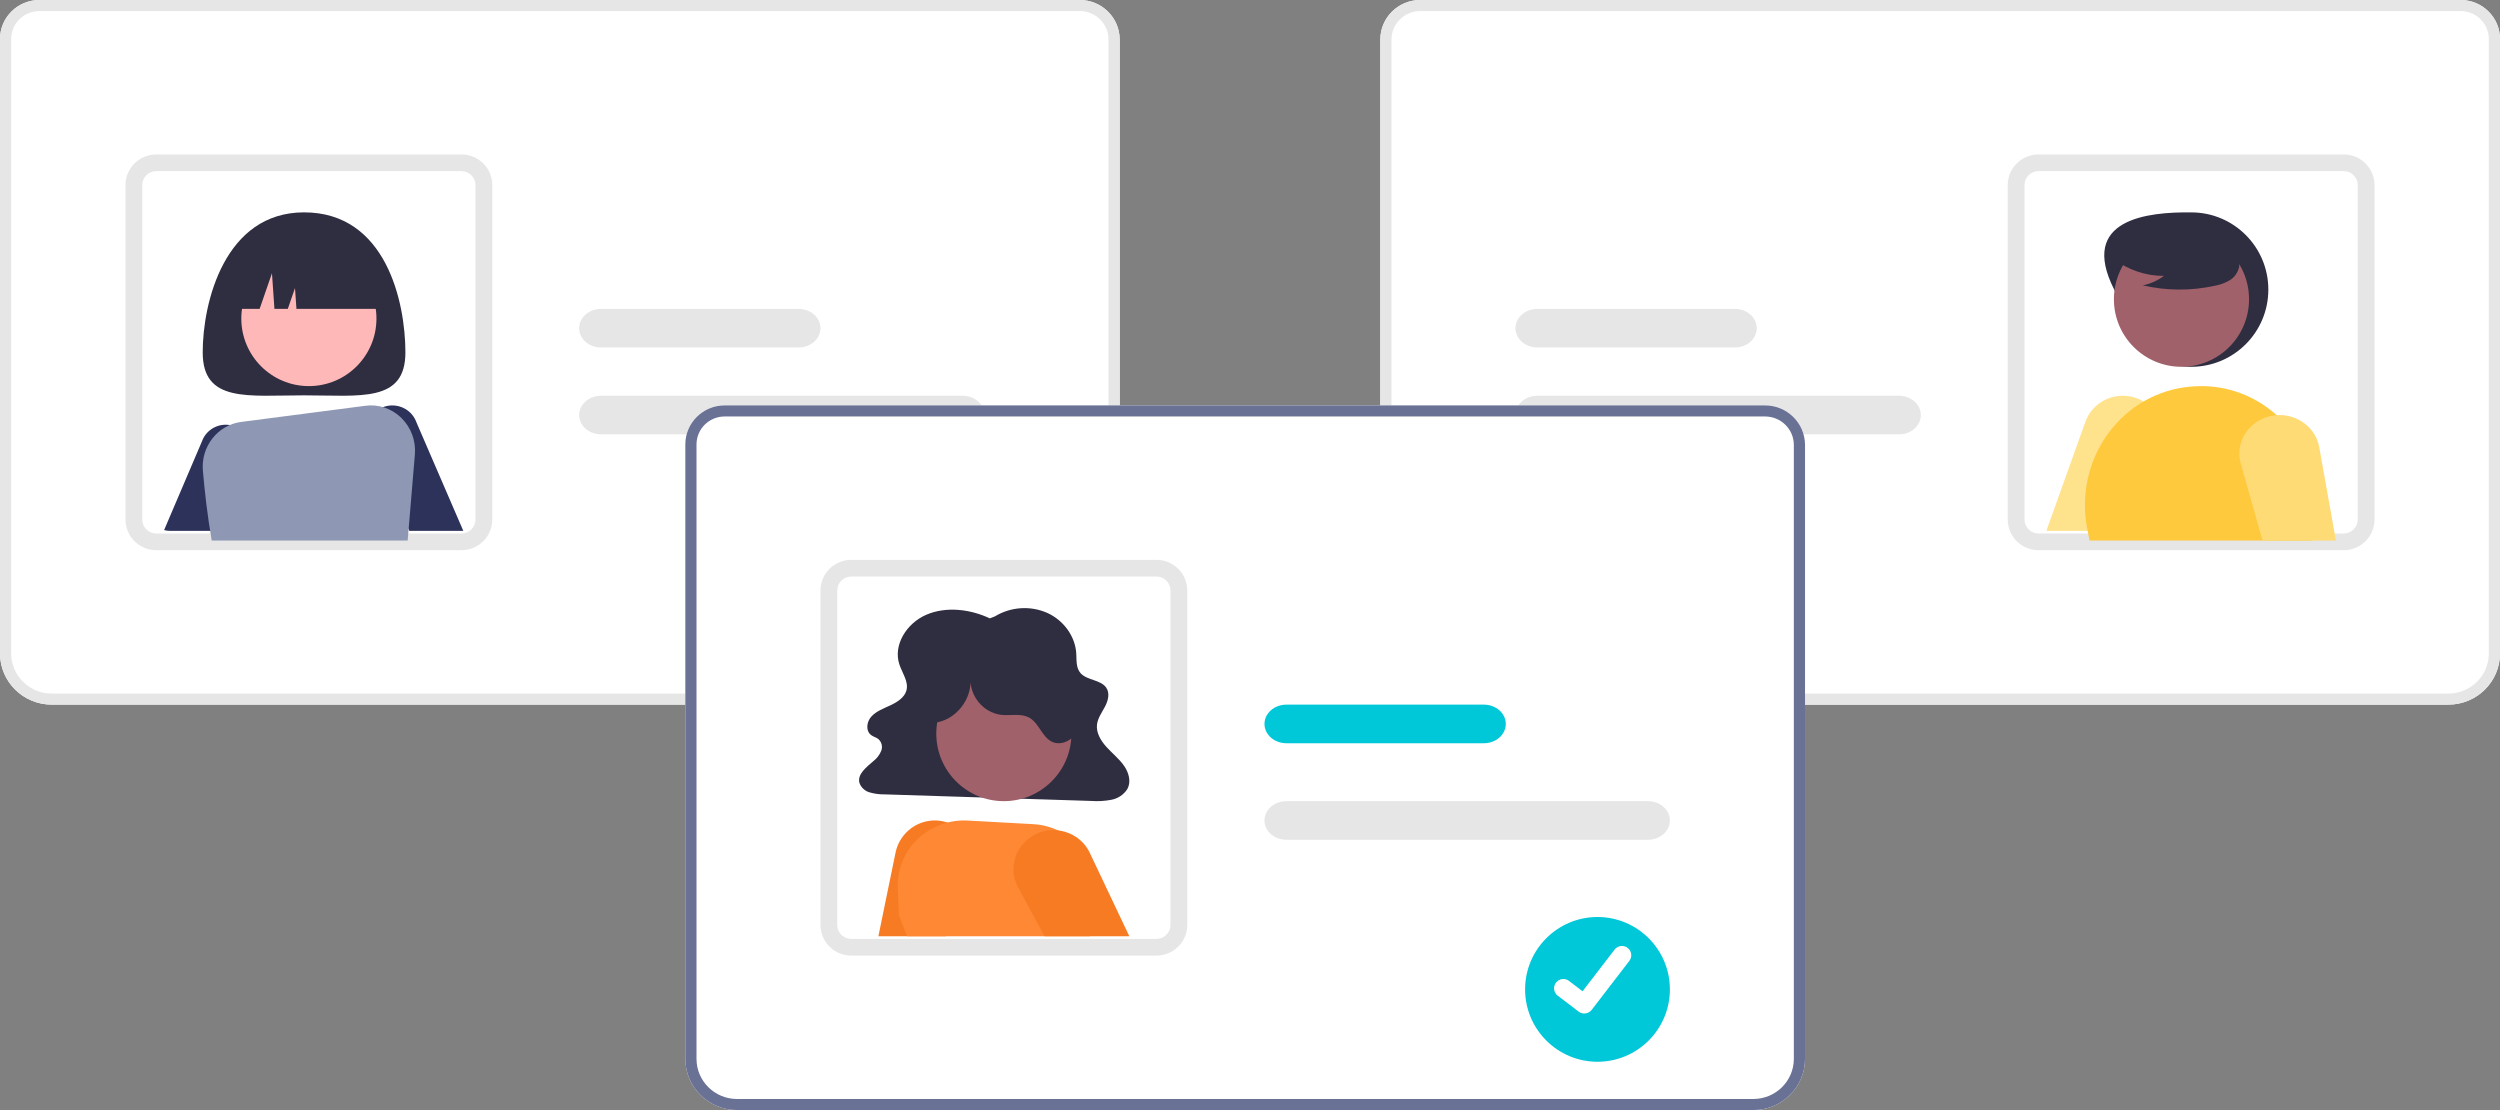 <svg xmlns="http://www.w3.org/2000/svg" width="259" height="115" viewBox="0 0 259 115">
    <rect x="0" y="0" width="259" height="115" fill="#808080" stroke="none"/>
    <g fill="none" fill-rule="evenodd">
        <g fill-rule="nonzero">
            <g>
                <g>
                    <g transform="translate(-641 -1410) translate(40 956) translate(580 434) translate(21 20)">
                        <path fill="#FFF" d="M110.646 73H5.354C2.398 72.997.004 70.625 0 67.699V4.037C.002 1.81 1.826.003 4.077 0h107.786c2.284.003 4.134 1.835 4.137 4.097V67.7c-.003 2.926-2.398 5.298-5.354 5.301z"/>
                        <path fill="#E6E6E6" d="M110.646 73H5.354C2.398 72.997.004 70.625 0 67.699V4.037C.002 1.81 1.826.003 4.077 0h107.786c2.284.003 4.134 1.835 4.137 4.097V67.7c-.003 2.926-2.398 5.298-5.354 5.301zM4.076 1.146c-1.61.002-2.917 1.295-2.918 2.891V67.7c.002 2.293 1.88 4.152 4.196 4.155h105.292c2.317-.003 4.194-1.862 4.196-4.155V4.097c-.001-1.629-1.334-2.949-2.98-2.95H4.078z"/>
                        <path fill="#E6E6E6" d="M47.81 57H16.19c-1.6-.002-2.951-1.18-3.162-2.756-.02-.138-.029-.276-.028-.414V19.17c.002-1.75 1.43-3.168 3.19-3.17h31.62c1.76.002 3.188 1.42 3.19 3.17v34.66c-.002 1.75-1.43 3.168-3.19 3.17zM16.19 17.73c-.8 0-1.449.645-1.45 1.44v34.66c0 .059.003.118.011.177.092.72.708 1.262 1.44 1.264H47.81c.8-.001 1.449-.646 1.45-1.441V19.17c-.001-.795-.65-1.44-1.45-1.44H16.19zM99.73 45H62.27c-1.254 0-2.27-.895-2.27-2s1.016-2 2.27-2h37.46c1.254 0 2.27.895 2.27 2s-1.016 2-2.27 2zM82.727 36H62.273C61.018 36 60 35.105 60 34s1.018-2 2.273-2h20.454c1.255 0 2.273.895 2.273 2s-1.018 2-2.273 2z"/>
                        <path fill="#2F2E41" d="M42 36.514c0 5.235-4.701 4.443-10.5 4.443S21 41.75 21 36.514C21 31.28 23.296 22 31.5 22 39.986 22 42 31.28 42 36.514z"/>
                        <path fill="#2C325A" d="M43.143 43.755c-.205-.584-.615-1.077-1.156-1.392-.105-.063-.214-.117-.327-.163-.97-.397-2.086-.192-2.844.523-.759.715-1.016 1.804-.655 2.774L42.407 55H48l-4.857-11.245zM24.522 44.26c-.672-.324-1.45-.346-2.14-.062-.689.284-1.224.848-1.47 1.55L17 54.917c.2.055.407.083.615.083h4.91l3.317-7.508c.459-1.255-.112-2.652-1.32-3.232z"/>
                        <circle cx="32" cy="33" r="7" fill="#FFB8B8"/>
                        <path fill="#8E97B3" d="M41.594 43.31c-.04-.038-.08-.08-.122-.114-.984-.91-2.307-1.333-3.62-1.157L25 43.71c-2.448.31-4.211 2.561-3.98 5.08.175 2.034.46 4.6.914 7.211h20.3l.747-8.903c.122-1.413-.389-2.807-1.388-3.788z"/>
                        <path fill="#2F2E41" d="M24 32h2.897l1.278-3.692.256 3.692h1.385l.745-2.154.15 2.154H41c0-4.418-3.472-8-7.754-8h-1.492C27.472 24 24 27.582 24 32z"/>
                        <path fill="#FFF" d="M143 67.699V4.097c.003-2.262 1.853-4.094 4.137-4.097h107.786c2.25.003 4.075 1.809 4.077 4.037V67.7c-.003 2.926-2.398 5.298-5.354 5.301H148.354c-2.956-.003-5.35-2.375-5.354-5.301z"/>
                        <path fill="#E6E6E6" d="M143 67.699V4.097c.003-2.262 1.853-4.094 4.137-4.097h107.786c2.25.003 4.075 1.809 4.077 4.037V67.7c-.003 2.926-2.398 5.298-5.354 5.301H148.354c-2.956-.003-5.35-2.375-5.354-5.301zm4.137-66.553c-1.645.002-2.978 1.322-2.98 2.951V67.7c.003 2.293 1.88 4.152 4.197 4.155h105.292c2.317-.003 4.194-1.862 4.196-4.155V4.037c-.001-1.596-1.307-2.889-2.919-2.89H147.137z"/>
                        <path fill="#E6E6E6" d="M208 53.83V19.17c.002-1.75 1.43-3.168 3.19-3.17h31.62c1.76.002 3.188 1.42 3.19 3.17v34.66c0 .138-.008.276-.028.414-.21 1.576-1.563 2.754-3.162 2.756h-31.62c-1.76-.002-3.188-1.42-3.19-3.17zm3.19-36.1c-.8 0-1.449.645-1.45 1.44v34.66c.001.795.65 1.44 1.45 1.44h31.62c.73-.001 1.347-.542 1.439-1.263.008-.059.011-.118.01-.177V19.17c0-.795-.649-1.44-1.45-1.44H211.19zM157 43c.001-1.104 1.017-1.999 2.27-2h37.46c1.254 0 2.27.895 2.27 2s-1.016 2-2.27 2h-37.46c-1.253-.001-2.269-.896-2.27-2zM157 34c.001-1.104 1.018-1.999 2.273-2h20.454c1.255 0 2.273.895 2.273 2s-1.018 2-2.273 2h-20.454c-1.255-.001-2.272-.896-2.273-2z"/>
                        <path fill="#2F2E41" d="M219.03 30.001c2 3.938 3.575 7.999 7.985 7.999S235 34.419 235 30.001c0-4.417-3.575-7.998-7.985-7.998-4.482-.056-11.706.67-7.985 7.998z"/>
                        <path fill="#FFE28C" d="M223.548 43.173c-.28-.54-.683-1.01-1.177-1.375-.35-.259-.741-.459-1.158-.592-.17-.057-.345-.102-.521-.135-1.99-.369-3.958.736-4.637 2.603L212 55h7.695l3.925-8.33c.53-1.114.504-2.405-.072-3.497z"/>
                        <circle cx="226" cy="31" r="7" fill="#A0616A"/>
                        <path fill="#FFC93E" d="M236.84 43.989c-.449-.505-.938-.97-1.462-1.392-2.29-1.847-5.16-2.763-8.064-2.572-.117.006-.233.014-.35.026-3.402.28-6.522 2.052-8.566 4.864-2.077 2.856-2.855 6.494-2.136 9.983.076.365.144.734.21 1.102h23.127l.267-1.842c.54-3.686-.572-7.426-3.025-10.17z"/>
                        <path fill="#FFDB75" d="M240.27 46.312c-.347-1.903-2.068-3.297-4.089-3.312l-.117.003c-.326.007-.65.05-.966.129-1.072.272-1.986.941-2.54 1.86-.554.917-.703 2.009-.413 3.032L234.402 56H242l-1.73-9.688z"/>
                        <path fill="#2F2E41" d="M219 26.854c1.524 1.134 3.332 1.737 5.182 1.729-.66.494-1.411.828-2.202.978 2.46.57 5.002.585 7.468.045.548-.095 1.077-.29 1.564-.58.49-.295.84-.801.965-1.393.164-1.01-.566-1.928-1.324-2.547-2.35-1.889-5.362-2.539-8.204-1.77-.917.256-1.835.688-2.43 1.483-.595.794-.772 2.019-.204 2.837l-.815-.782z"/>
                        <path fill="#FFF" d="M181.646 115H76.354c-2.956-.003-5.35-2.375-5.354-5.301V46.037c.002-2.228 1.826-4.034 4.077-4.037h107.786c2.284.003 4.134 1.835 4.137 4.097V109.7c-.003 2.926-2.398 5.298-5.354 5.301z"/>
                        <path fill="#697195" d="M181.646 115H76.354c-2.956-.003-5.35-2.375-5.354-5.301V46.037c.002-2.228 1.826-4.034 4.077-4.037h107.786c2.284.003 4.134 1.835 4.137 4.097V109.7c-.003 2.926-2.398 5.298-5.354 5.301zM75.076 43.146c-1.61.002-2.917 1.295-2.918 2.891V109.7c.002 2.293 1.88 4.152 4.196 4.155h105.292c2.317-.003 4.194-1.862 4.196-4.155V46.097c-.001-1.629-1.334-2.949-2.98-2.95H75.078z"/>
                        <path fill="#E6E6E6" d="M119.81 99H88.19c-1.6-.002-2.951-1.18-3.162-2.756-.02-.138-.029-.276-.028-.414V61.17c.002-1.75 1.43-3.168 3.19-3.17h31.62c1.76.002 3.188 1.42 3.19 3.17v34.66c-.002 1.75-1.43 3.168-3.19 3.17zM88.19 59.73c-.8 0-1.449.645-1.45 1.44v34.66c0 .059.003.118.011.177.092.72.708 1.262 1.44 1.264h31.619c.8-.001 1.449-.646 1.45-1.441V61.17c-.001-.795-.65-1.44-1.45-1.44H88.19z"/>
                        <path fill="#2F2E41" d="M102.548 64.062c-2.025-.95-4.511-1.262-6.572-.379-2.06.884-3.466 3.149-2.8 5.153.303.91.99 1.803.723 2.72-.206.707-.926 1.174-1.633 1.506-.707.331-1.48.61-1.991 1.17-.512.559-.618 1.522.02 1.956.21.142.474.21.678.36.356.293.49.782.332 1.217-.17.427-.451.8-.814 1.08-.725.631-1.683 1.354-1.458 2.25.17.485.564.857 1.055.995.504.147 1.026.216 1.549.207l21.392.68c.706.054 1.416.014 2.112-.12.684-.125 1.285-.533 1.66-1.124.409-.765.14-1.708-.366-2.423-.506-.714-1.222-1.278-1.814-1.935-.591-.656-1.075-1.475-.971-2.323.084-.68.527-1.266.846-1.883.318-.617.503-1.388.09-1.955-.58-.8-1.976-.728-2.637-1.473-.499-.563-.402-1.372-.452-2.097-.12-1.745-1.316-3.392-3.02-4.157-1.756-.762-3.769-.623-5.408.371l-.52.204z"/>
                        <circle cx="104" cy="76" r="7" fill="#A0616A"/>
                        <path fill="#F67B23" d="M98.732 85.457c-.413-.21-.858-.352-1.316-.416-.342-.05-.688-.054-1.03-.015-1.79.203-3.245 1.54-3.608 3.31L91 97h6.953l1.299-.534 1.617-6.233c.484-1.898-.403-3.88-2.137-4.776z"/>
                        <path fill="#FF8834" d="M113.53 92.077c-.015-2.487-1.426-4.765-3.67-5.926-.09-.048-.183-.09-.276-.133-.8-.372-1.665-.588-2.55-.636l-6.766-.371c-.956-.054-1.912.09-2.808.422-.218.08-.431.17-.64.273-.653.315-1.251.732-1.77 1.233-1.383 1.338-2.125 3.185-2.044 5.087l.122 2.81.85 2.164h18.92c.235-.279.439-.58.608-.902.65-1.262.659-2.75.023-4.02z"/>
                        <path fill="#F67B23" d="M112.897 88.345c-.31-.657-.796-1.22-1.407-1.63-.441-.294-.936-.504-1.457-.618-.209-.045-.42-.074-.634-.088-.42-.028-.842.008-1.25.105-1.237.3-2.264 1.139-2.786 2.273-.521 1.135-.48 2.44.113 3.542l2.614 4.83.131.241H117l-4.103-8.655z"/>
                        <path fill="#2F2E41" d="M96.736 74.883c2.197-.18 4.022-2.416 3.793-4.65-.053 1.906 1.304 3.55 3.157 3.823 1.008.113 2.113-.197 2.99.32.972.575 1.283 1.968 2.296 2.464.978.478 2.22-.175 2.704-1.165.483-.99.365-2.179.044-3.235-.929-3.064-3.367-5.408-6.424-6.175-3.057-.767-6.285.156-8.504 2.43-.925.947-1.658 2.153-1.777 3.483-.12 1.33.486 2.773 1.658 3.37l.063-.665z"/>
                        <path fill="#E6E6E6" d="M170.73 87h-37.46c-1.254 0-2.27-.895-2.27-2s1.016-2 2.27-2h37.46c1.254 0 2.27.895 2.27 2s-1.016 2-2.27 2z"/>
                        <path fill="#00C8D8" d="M153.727 77h-20.454c-1.255 0-2.273-.895-2.273-2s1.018-2 2.273-2h20.454c1.255 0 2.273.895 2.273 2s-1.018 2-2.273 2zM165.5 95c-4.144.008-7.5 3.363-7.5 7.5 0 4.137 3.356 7.492 7.5 7.5 4.144-.008 7.5-3.363 7.5-7.5 0-4.137-3.356-7.492-7.5-7.5z"/>
                        <path fill="#FFF" d="M164.13 105c-.207 0-.409-.067-.575-.19l-.01-.009-2.169-1.654c-.421-.323-.5-.926-.177-1.347.323-.421.927-.501 1.35-.179l1.404 1.074 3.319-4.319c.155-.202.385-.334.638-.368.254-.033.51.035.712.19l-.02.03.021-.03c.422.324.502.927.178 1.348l-3.903 5.078c-.183.237-.467.376-.767.375V105z"/>
                    </g>
                </g>
            </g>
        </g>
    </g>
</svg>
